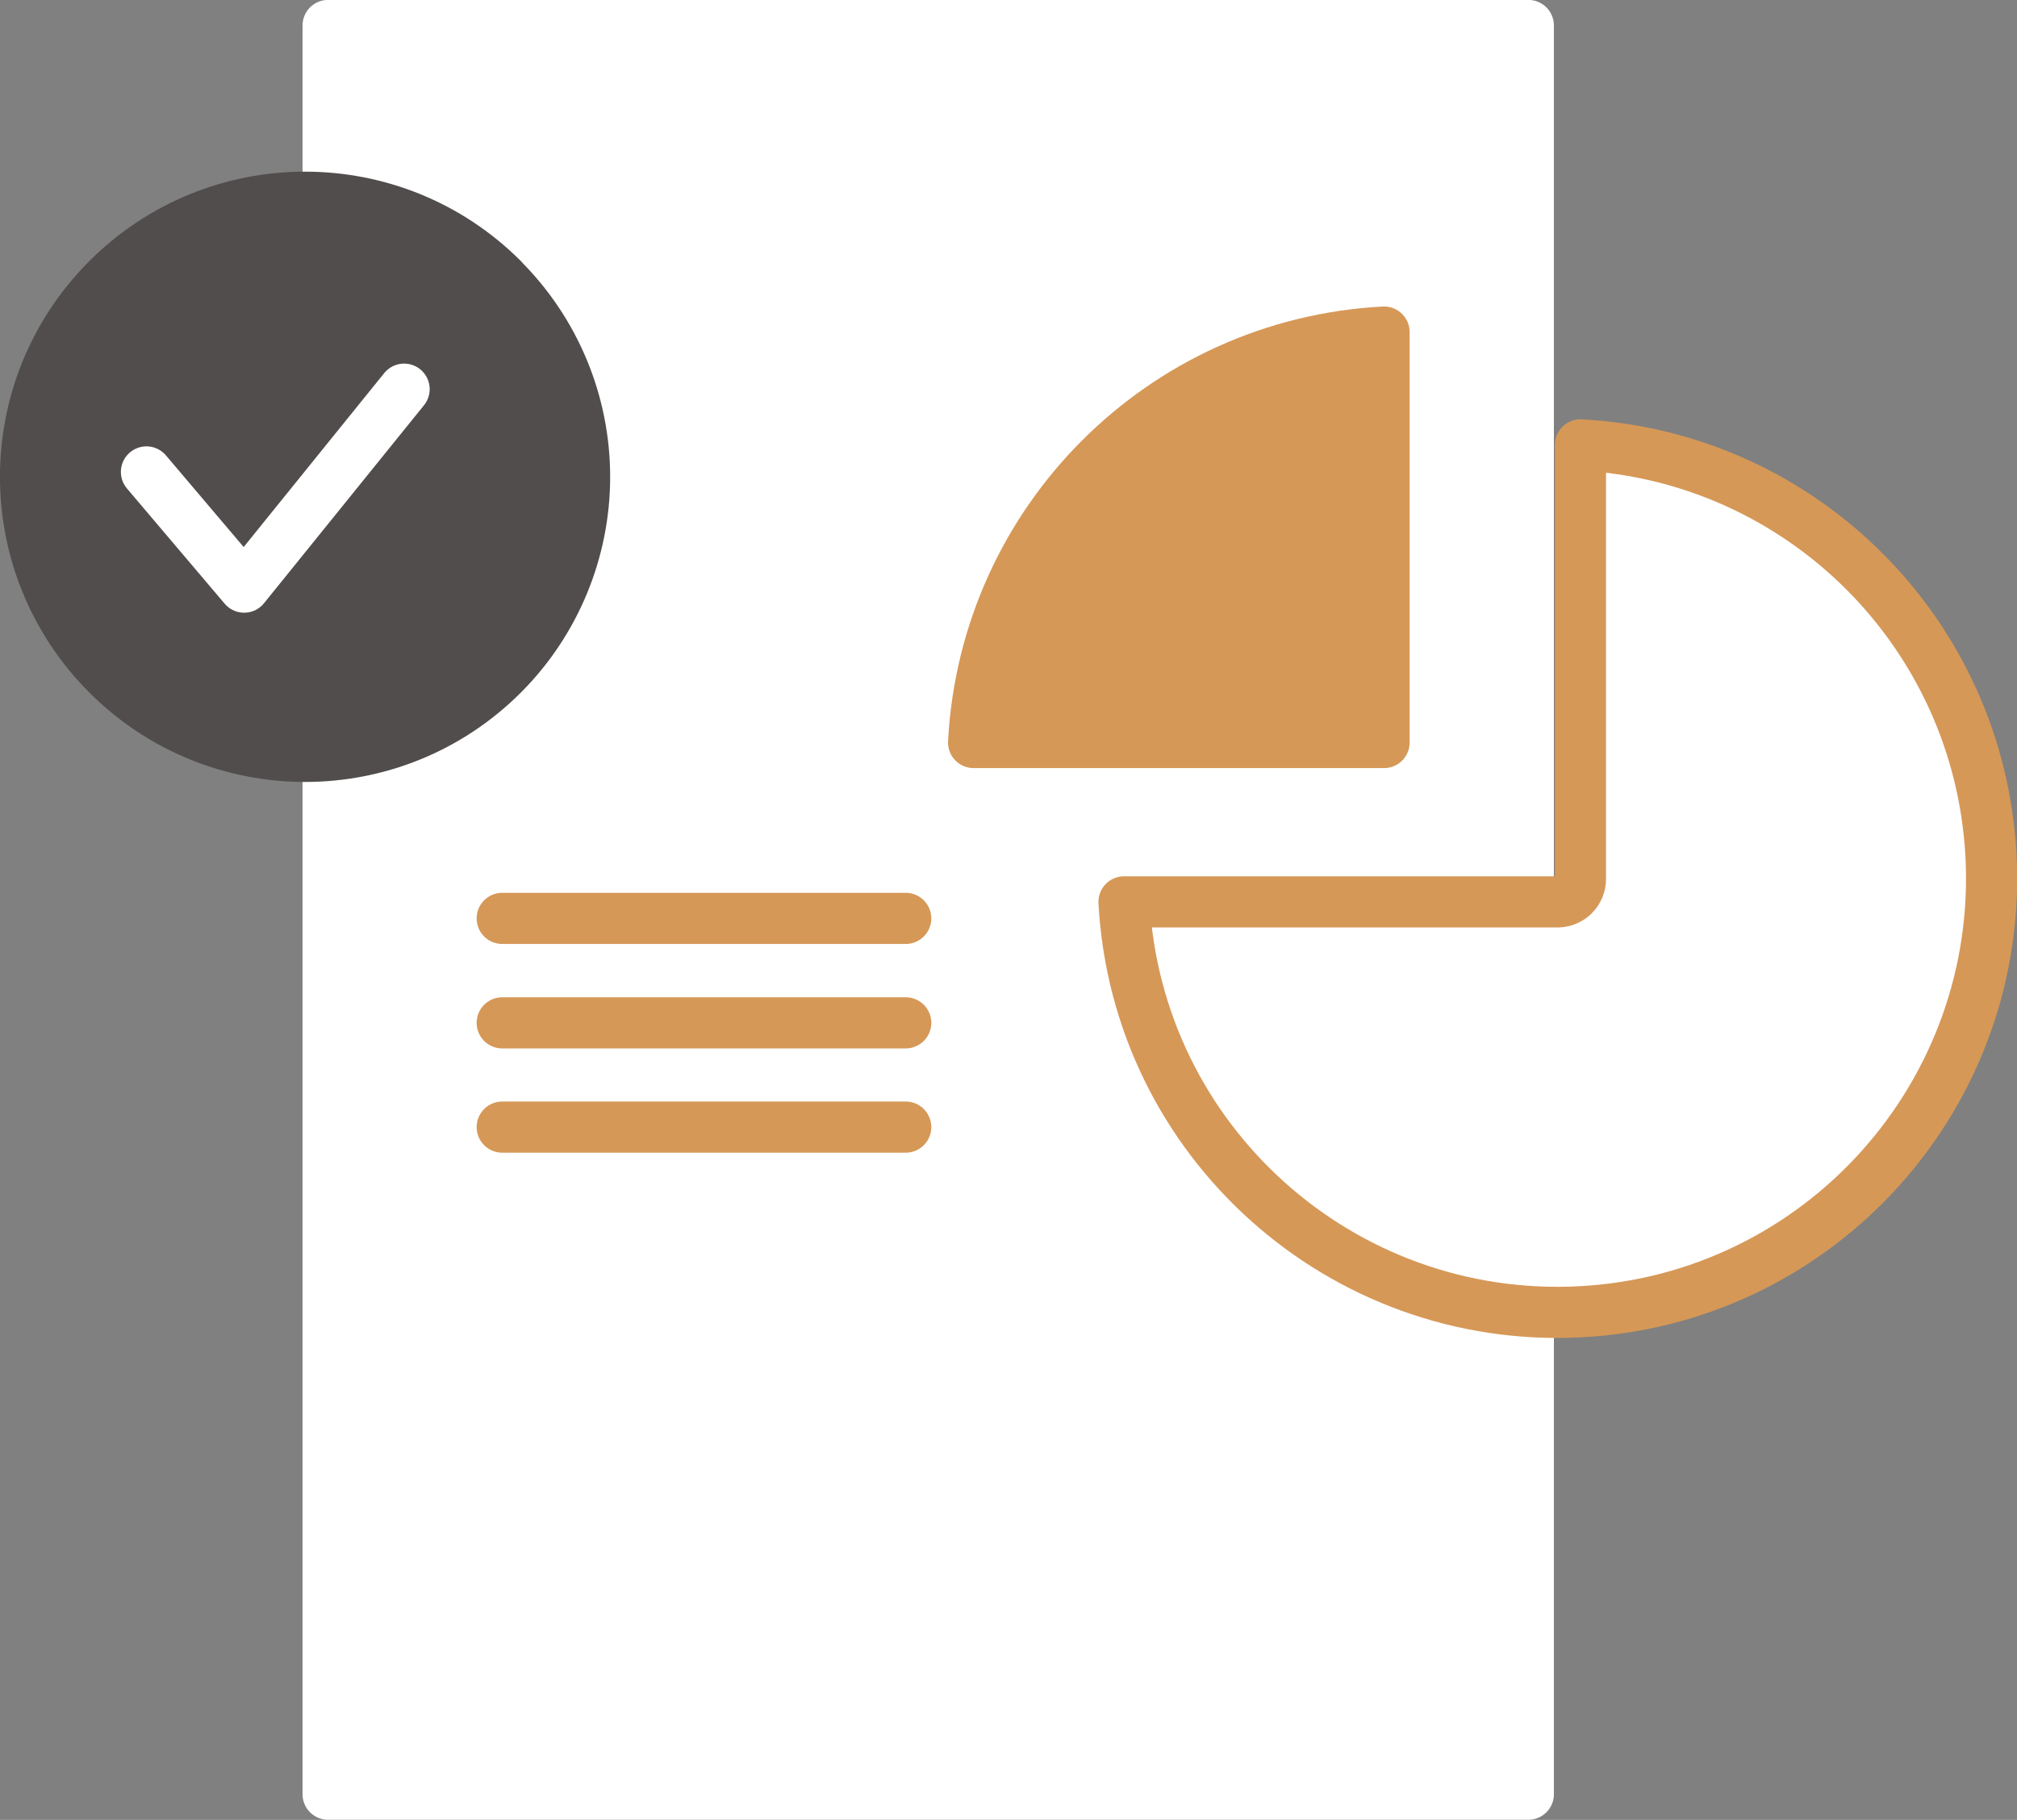 <?xml version="1.0" encoding="UTF-8"?>
<svg xmlns="http://www.w3.org/2000/svg" id="Layer_2" data-name="Layer 2" viewBox="0 0 101.37 91.47">
  <rect x="0" y="0" width="101.37" height="91.47" fill="#808080" stroke="none"/>
  <defs>
    <style>
      .cls-1 {
        fill: #514d4c;
        stroke: #514d4c;
      }

      .cls-1, .cls-2, .cls-3, .cls-4, .cls-5, .cls-6 {
        stroke-linecap: round;
        stroke-linejoin: round;
        stroke-width: 2.57px;
      }

      .cls-1, .cls-2, .cls-3, .cls-5 {
        fill-rule: evenodd;
      }

      .cls-2, .cls-4 {
        fill: none;
      }

      .cls-2, .cls-6 {
        stroke: #fff;
      }

      .cls-3 {
        fill: #d69857;
      }

      .cls-3, .cls-4, .cls-5 {
        stroke: #d69857;
      }

      .cls-5, .cls-6 {
        fill: #fff;
      }
    </style>
  </defs>
  <g id="Layer_1-2" data-name="Layer 1">
    <g>
      <rect class="cls-6" x="16.49" y="1.28" width="60.32" height="88.9"></rect>
      <path class="cls-1" d="M25.27,14.03c-5.49-5.49-14.38-5.49-19.87,0-5.49,5.49-5.49,14.38,0,19.87,5.49,5.49,14.38,5.49,19.87,0,2.63-2.63,4.11-6.21,4.11-9.93,0-3.73-1.48-7.3-4.12-9.94Z"></path>
      <polyline class="cls-2" points="20.31 19.56 12.27 29.51 7.36 23.72"></polyline>
      <path class="cls-5" d="M56.49,45.33c.65,12.03,10.94,21.25,22.97,20.6,12.03-.65,21.25-10.94,20.6-22.97-.61-11.13-9.5-20.01-20.63-20.6v21.82c0,.64-.52,1.15-1.15,1.15h-21.78Z"></path>
      <polyline class="cls-2" points="24.09 59.33 25.24 59.33 45.52 59.33"></polyline>
      <line class="cls-4" x1="25.24" y1="56.65" x2="45.52" y2="56.65"></line>
      <line class="cls-4" x1="25.24" y1="51.41" x2="45.52" y2="51.41"></line>
      <line class="cls-4" x1="25.24" y1="46.16" x2="45.52" y2="46.16"></line>
      <path class="cls-3" d="M69.56,37.32v-20.63c-11.14.59-20.04,9.49-20.63,20.63h20.63Z"></path>
    </g>
  </g>
</svg>
